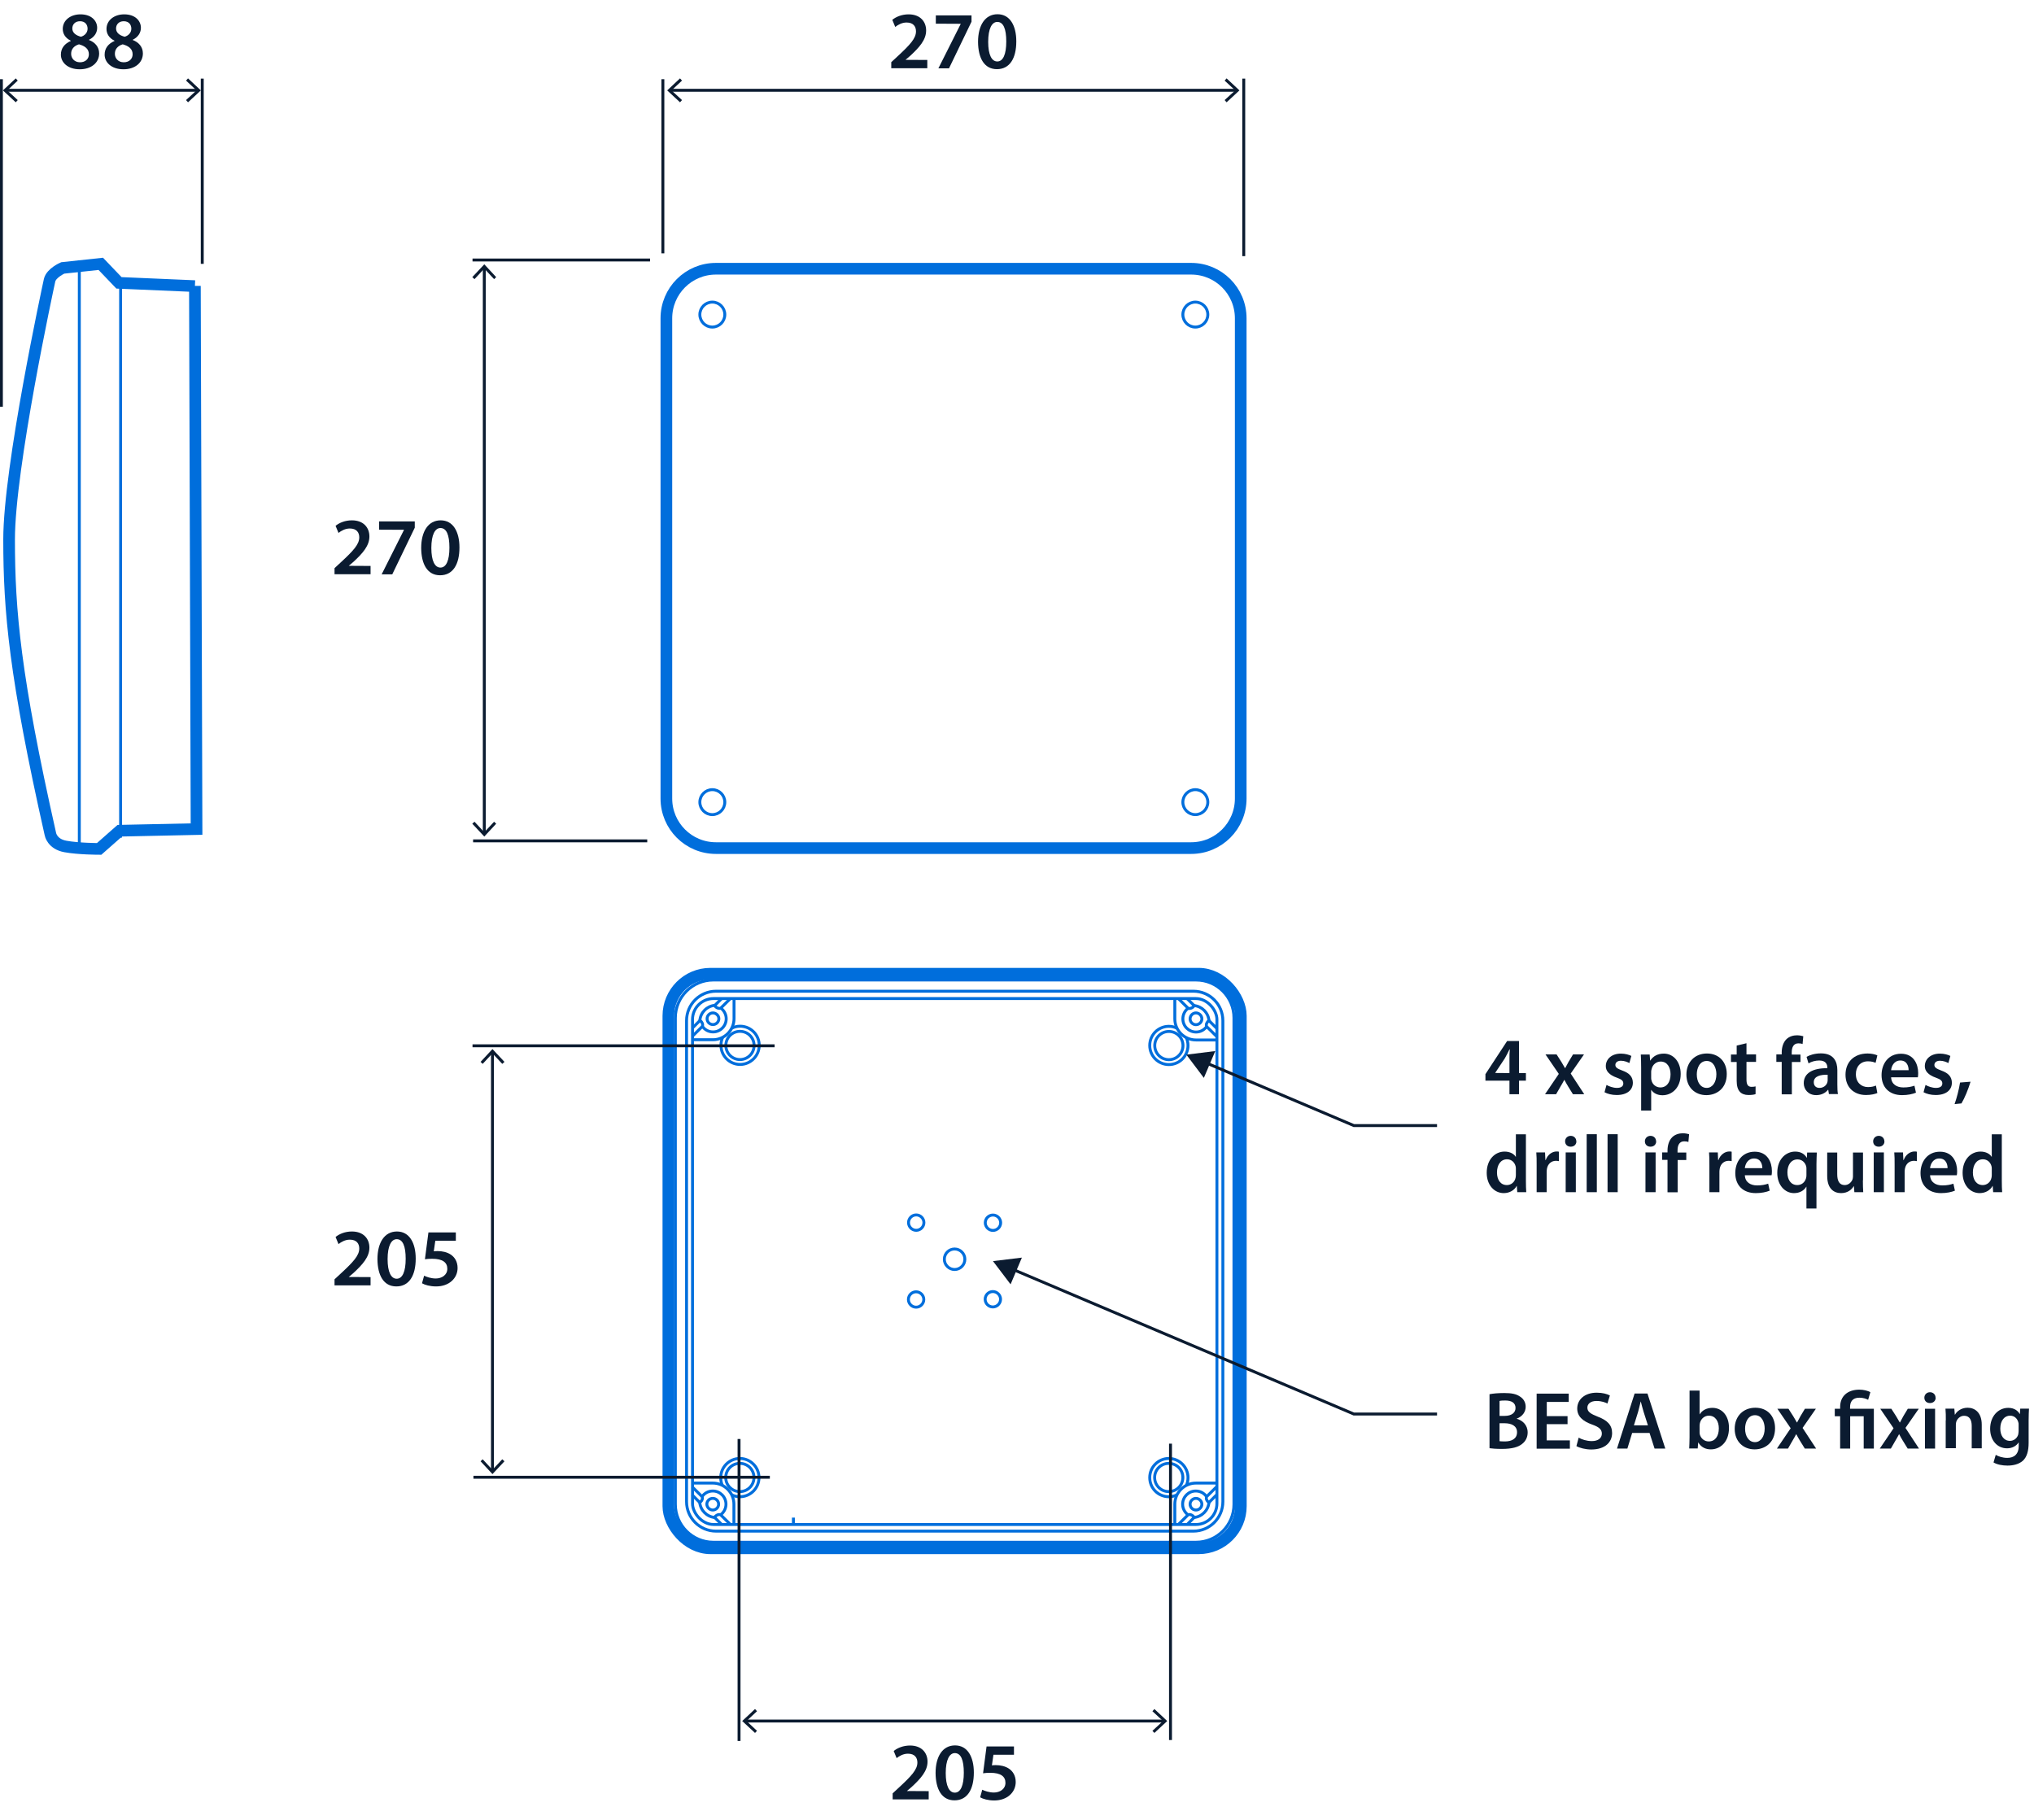 <?xml version='1.0' encoding='UTF-8'?>
<svg xmlns="http://www.w3.org/2000/svg" id="ARTWORK" viewBox="0 0 174.38 156.03" width="174.38" height="156.03">
  <defs>
    <style>.cls-1,.cls-2,.cls-3,.cls-4,.cls-5,.cls-6,.cls-7,.cls-8,.cls-9{fill:none;}.cls-1,.cls-2,.cls-3,.cls-4,.cls-5,.cls-9{stroke-width:.25px;}.cls-1,.cls-2,.cls-3,.cls-7{stroke-miterlimit:3.86;}.cls-1,.cls-3,.cls-4,.cls-5,.cls-6,.cls-7,.cls-8,.cls-9{stroke:#006edc;}.cls-1,.cls-5{fill-rule:evenodd;}.cls-2{stroke:#0b1b30;}.cls-4{stroke-miterlimit:3.86;}.cls-5,.cls-6,.cls-9{stroke-miterlimit:10;}.cls-10{fill:#0b1b30;}</style>
  </defs>
  <line class="cls-2" x1="57.48" y1="7.74" x2="105.99" y2="7.74"/>
  <polygon class="cls-10" points="58.3 8.77 58.47 8.58 57.57 7.75 58.47 6.91 58.3 6.72 57.2 7.75 58.3 8.77"/>
  <polygon class="cls-10" points="105.16 8.77 104.99 8.58 105.9 7.75 104.99 6.91 105.16 6.72 106.26 7.75 105.16 8.77"/>
  <line class="cls-2" x1="56.83" y1="21.72" x2="56.83" y2="6.79"/>
  <line class="cls-2" x1="106.63" y1="21.96" x2="106.63" y2="6.74"/>
  <path class="cls-10" d="m76.41,5.86v-.53l.54-.5c1.07-.99,1.58-1.54,1.58-2.14,0-.41-.22-.76-.81-.76-.4,0-.74.2-.97.38l-.25-.61c.33-.27.83-.47,1.4-.47,1.01,0,1.5.64,1.5,1.38,0,.8-.57,1.44-1.37,2.18l-.4.34h0s1.87.01,1.87.01v.71h-3.09Z"/>
  <path class="cls-10" d="m83.29,1.31v.55l-1.93,4h-.91l1.92-3.82h0s-2.14-.01-2.14-.01v-.71h3.06Z"/>
  <path class="cls-10" d="m87.13,3.55c0,1.46-.57,2.38-1.66,2.38s-1.61-.95-1.62-2.34c0-1.41.6-2.37,1.67-2.37s1.61.98,1.61,2.33Zm-2.41.04c0,1.11.3,1.68.78,1.68.5,0,.77-.62.77-1.71s-.25-1.68-.77-1.68c-.46,0-.78.57-.78,1.71Z"/>
  <line class="cls-2" x1="41.52" y1="71.45" x2="41.52" y2="22.93"/>
  <polygon class="cls-10" points="42.54 70.62 42.36 70.45 41.52 71.35 40.68 70.45 40.49 70.62 41.52 71.72 42.54 70.62"/>
  <polygon class="cls-10" points="42.54 23.76 42.36 23.93 41.52 23.03 40.68 23.93 40.49 23.76 41.52 22.66 42.54 23.76"/>
  <line class="cls-2" x1="55.49" y1="72.09" x2="40.56" y2="72.09"/>
  <line class="cls-2" x1="55.73" y1="22.29" x2="40.51" y2="22.29"/>
  <path class="cls-10" d="m28.68,49.24v-.53l.54-.5c1.07-.99,1.58-1.54,1.58-2.14,0-.41-.22-.76-.81-.76-.4,0-.74.2-.97.38l-.25-.61c.33-.27.83-.47,1.4-.47,1.01,0,1.5.64,1.5,1.38,0,.8-.57,1.44-1.37,2.18l-.4.34h0s1.87.01,1.87.01v.71h-3.09Z"/>
  <path class="cls-10" d="m35.56,44.69v.55l-1.93,4h-.91l1.92-3.82h0s-2.14-.01-2.14-.01v-.71h3.06Z"/>
  <path class="cls-10" d="m39.39,46.94c0,1.46-.57,2.38-1.66,2.38s-1.61-.95-1.62-2.34c0-1.41.6-2.37,1.67-2.37s1.61.98,1.61,2.33Zm-2.41.04c0,1.11.3,1.68.78,1.68.5,0,.77-.62.77-1.71s-.25-1.68-.77-1.68c-.46,0-.78.57-.78,1.71Z"/>
  <line class="cls-2" x1=".52" y1="7.74" x2="16.94" y2="7.74"/>
  <polygon class="cls-10" points="1.35 8.77 1.52 8.58 .62 7.75 1.52 6.91 1.35 6.72 .25 7.75 1.35 8.77"/>
  <polygon class="cls-10" points="16.12 8.77 15.95 8.58 16.85 7.75 15.95 6.91 16.12 6.72 17.22 7.75 16.12 8.77"/>
  <line class="cls-2" x1=".12" y1="34.87" x2=".12" y2="6.79"/>
  <line class="cls-2" x1="17.34" y1="22.62" x2="17.34" y2="6.74"/>
  <path class="cls-10" d="m5.22,4.69c0-.57.33-.95.85-1.18v-.02c-.48-.23-.69-.61-.69-1.01,0-.74.66-1.25,1.52-1.25.98,0,1.43.59,1.43,1.15,0,.39-.2.78-.7,1.03v.02c.5.19.87.58.87,1.15,0,.81-.69,1.36-1.66,1.36-1.06,0-1.62-.61-1.62-1.25Zm2.4-.04c0-.46-.34-.71-.85-.85-.43.13-.67.42-.67.8-.01.39.28.74.76.74.46,0,.76-.29.76-.68Zm-1.42-2.21c0,.37.31.6.74.71.31-.09.57-.34.57-.69,0-.32-.19-.64-.65-.64-.43,0-.66.29-.66.62Z"/>
  <path class="cls-10" d="m8.97,4.69c0-.57.33-.95.85-1.18v-.02c-.48-.23-.69-.61-.69-1.01,0-.74.66-1.25,1.52-1.25.98,0,1.43.59,1.43,1.15,0,.39-.2.78-.7,1.03v.02c.5.19.87.58.87,1.15,0,.81-.69,1.36-1.66,1.36-1.06,0-1.62-.61-1.62-1.25Zm2.4-.04c0-.46-.34-.71-.85-.85-.43.13-.67.42-.67.8-.01.39.28.74.76.74.46,0,.76-.29.76-.68Zm-1.42-2.21c0,.37.31.6.74.71.31-.09.57-.34.57-.69,0-.32-.19-.64-.65-.64-.43,0-.66.29-.66.62Z"/>
  <path class="cls-10" d="m127.71,119.53c.27-.06.77-.1,1.25-.1.64,0,1.03.08,1.35.3.29.18.49.48.49.88,0,.43-.27.83-.78,1.02h0c.5.14.95.53.95,1.18,0,.42-.18.75-.46.97-.34.29-.89.44-1.75.44-.48,0-.84-.03-1.06-.06v-4.64Zm.85,1.86h.44c.6,0,.93-.28.93-.68,0-.44-.34-.64-.88-.64-.25,0-.4.01-.49.04v1.29Zm0,2.17c.11.01.26.02.46.02.55,0,1.04-.21,1.04-.79,0-.55-.48-.77-1.07-.77h-.43v1.54Z"/>
  <path class="cls-10" d="m134.38,122.1h-1.78v1.39h1.99v.71h-2.85v-4.72h2.75v.71h-1.88v1.22h1.78v.7Z"/>
  <path class="cls-10" d="m135.33,123.25c.28.16.7.3,1.14.3.55,0,.86-.26.86-.64,0-.36-.24-.57-.84-.78-.78-.28-1.27-.69-1.27-1.37,0-.77.64-1.36,1.67-1.36.51,0,.89.11,1.13.24l-.21.69c-.17-.09-.5-.22-.94-.22-.55,0-.78.29-.78.57,0,.36.27.53.9.78.82.31,1.22.72,1.22,1.4,0,.76-.57,1.41-1.79,1.41-.5,0-1.02-.14-1.27-.29l.19-.71Z"/>
  <path class="cls-10" d="m139.93,122.85l-.41,1.34h-.89l1.51-4.72h1.1l1.53,4.72h-.92l-.43-1.34h-1.5Zm1.35-.65l-.37-1.16c-.09-.29-.17-.61-.24-.88h-.01c-.07.27-.14.6-.22.88l-.36,1.16h1.21Z"/>
  <path class="cls-10" d="m144.82,124.19c.01-.23.03-.61.03-.96v-4.01h.86v2.03h.01c.21-.33.58-.55,1.09-.55.83,0,1.43.69,1.42,1.73,0,1.23-.78,1.83-1.55,1.83-.44,0-.83-.17-1.08-.59h-.01l-.04.51h-.74Zm.89-1.41c0,.07,0,.14.02.2.09.34.39.6.76.6.54,0,.87-.43.87-1.12,0-.6-.29-1.09-.86-1.09-.35,0-.67.25-.76.63-.01.06-.03.14-.03.22v.55Z"/>
  <path class="cls-10" d="m152.18,122.45c0,1.25-.88,1.81-1.75,1.81-.97,0-1.71-.67-1.71-1.76s.74-1.81,1.77-1.81,1.69.71,1.69,1.75Zm-2.57.03c0,.66.32,1.16.85,1.16.49,0,.83-.48.83-1.17,0-.53-.24-1.14-.83-1.14s-.85.59-.85,1.16Z"/>
  <path class="cls-10" d="m153.33,120.78l.41.64c.11.18.21.35.31.53h.02c.1-.19.2-.36.29-.54l.38-.63h.94l-1.14,1.64,1.16,1.77h-.97l-.42-.68c-.11-.18-.21-.36-.31-.55h-.01c-.1.2-.2.36-.31.55l-.39.68h-.95l1.18-1.74-1.14-1.67h.96Z"/>
  <path class="cls-10" d="m157.76,124.19v-2.77h-.46v-.64h.46v-.16c0-.92.64-1.48,1.65-1.48.34,0,.74.09.94.22l-.19.65c-.16-.09-.43-.18-.75-.18-.6,0-.8.36-.8.81v.14h2.04v3.41h-.87v-2.77h-1.16v2.77h-.86Z"/>
  <path class="cls-10" d="m162.15,120.78l.41.64c.11.18.21.35.31.53h.02c.1-.19.2-.36.29-.54l.38-.63h.94l-1.14,1.64,1.16,1.77h-.97l-.42-.68c-.11-.18-.21-.36-.31-.55h-.01c-.1.2-.2.36-.31.55l-.39.68h-.95l1.18-1.74-1.14-1.67h.96Z"/>
  <path class="cls-10" d="m165.95,119.83c0,.26-.19.46-.49.46s-.48-.2-.48-.46.2-.47.48-.47.48.2.48.47Zm-.92,4.36v-3.41h.87v3.41h-.87Z"/>
  <path class="cls-10" d="m166.82,121.79c0-.39,0-.72-.03-1.02h.76l.04.51h.02c.15-.27.52-.59,1.08-.59.6,0,1.21.39,1.21,1.46v2.02h-.86v-1.93c0-.49-.18-.86-.65-.86-.34,0-.58.25-.67.5-.03.08-.04.18-.04.28v2h-.87v-2.4Z"/>
  <path class="cls-10" d="m173.95,120.78c-.01.23-.03.51-.03.98v1.93c0,.71-.15,1.23-.5,1.55-.36.31-.85.41-1.32.41-.43,0-.9-.09-1.19-.27l.19-.65c.22.13.58.26.99.26.56,0,.98-.29.98-1.03v-.29h-.01c-.2.3-.55.5-.99.5-.85,0-1.45-.7-1.45-1.67,0-1.12.73-1.8,1.55-1.8.52,0,.83.25.99.53h.01l.03-.46h.75Zm-.89,1.37c0-.08,0-.16-.03-.23-.09-.31-.34-.55-.7-.55-.48,0-.84.42-.84,1.11,0,.58.29,1.05.83,1.05.32,0,.6-.21.7-.52.02-.09.04-.21.04-.31v-.55Z"/>
  <path class="cls-8" d="m57.13,27.29c0-2.35,1.9-4.25,4.25-4.25h40.74c2.35,0,4.25,1.9,4.25,4.25v41.17c0,2.35-1.9,4.25-4.25,4.25h-40.74c-2.35,0-4.25-1.9-4.25-4.25V27.29h0Z"/>
  <path class="cls-3" d="m60,26.97c0-.59.48-1.07,1.07-1.07s1.07.48,1.07,1.07-.48,1.07-1.07,1.07-1.07-.48-1.07-1.07h0Z"/>
  <path class="cls-3" d="m101.41,26.97c0-.59.48-1.07,1.07-1.07s1.07.48,1.07,1.07-.48,1.07-1.07,1.07-1.07-.48-1.07-1.07h0Z"/>
  <path class="cls-3" d="m101.41,68.77c0-.59.48-1.07,1.07-1.07s1.07.48,1.07,1.07-.48,1.07-1.07,1.07-1.07-.48-1.07-1.07h0Z"/>
  <path class="cls-3" d="m60,68.77c0-.59.48-1.07,1.07-1.07s1.07.48,1.07,1.07-.48,1.07-1.07,1.07-1.07-.48-1.07-1.07h0Z"/>
  <path class="cls-6" d="m16.71,24.53l-6.51-.28-1.56-1.63-3.26.35s-.99.43-1.13,1.06c-.14.64-3.47,16.06-3.47,22.22s.5,11.75,3.54,25.26c0,0,.14.85,1.28,1.06,1.13.21,2.9.21,2.9.21l1.77-1.56,6.58-.14-.14-46.57Z"/>
  <line class="cls-9" x1="10.34" y1="24.25" x2="10.34" y2="71.81"/>
  <line class="cls-9" x1="6.8" y1="22.34" x2="6.8" y2="72.71"/>
  <path class="cls-5" d="m61.39,84.98h40.92c1.4,0,2.53,1.13,2.53,2.53v41.23c0,1.4-1.13,2.53-2.53,2.53h-40.92c-1.4,0-2.53-1.13-2.53-2.53v-41.23c0-1.4,1.13-2.53,2.53-2.53Zm-.24-.96h41.39c1.79,0,3.25,1.45,3.25,3.25v41.7c0,1.79-1.45,3.25-3.25,3.25h-41.39c-1.79,0-3.25-1.46-3.25-3.25v-41.7c0-1.79,1.46-3.25,3.25-3.25Z"/>
  <rect class="cls-7" x="57.3" y="83.48" width="49.08" height="49.26" rx="3.61" ry="3.61"/>
  <rect class="cls-3" x="59.37" y="85.61" width="44.96" height="45.09" rx="1.8" ry="1.8"/>
  <path class="cls-1" d="m62.74,88.15c.22-.11.45-.17.71-.17.91,0,1.64.74,1.64,1.64s-.74,1.64-1.64,1.64-1.64-.74-1.64-1.64c0-.25.05-.48.15-.69"/>
  <path class="cls-1" d="m62.23,89.63c0-.67.54-1.21,1.21-1.21s1.21.54,1.21,1.21-.54,1.21-1.21,1.21-1.21-.54-1.21-1.21Z"/>
  <path class="cls-1" d="m60.62,87.34c0-.28.23-.5.5-.5s.51.23.51.5-.23.5-.51.5-.5-.23-.5-.5Z"/>
  <path class="cls-1" d="m61.8,86.43c.28.21.46.54.46.91,0,.63-.51,1.13-1.13,1.13-.37,0-.7-.18-.9-.46"/>
  <path class="cls-1" d="m59.37,89.14h1.75c.99,0,1.81-.81,1.81-1.81v-.03.03s0-1.75,0-1.75"/>
  <path class="cls-1" d="m59.37,88.13l.64-.64c.07.04.11.08.15.15.08.12.1.22.06.35l-.85.84"/>
  <path class="cls-1" d="m62.6,85.63l-.82.81c-.14.03-.22,0-.34-.06-.08-.05-.12-.09-.17-.17l.61-.61"/>
  <path class="cls-1" d="m60,87.49c.06-.69.6-1.23,1.28-1.3"/>
  <path class="cls-1" d="m100.92,128.15c-.22.11-.45.17-.71.17-.91,0-1.64-.73-1.64-1.64s.74-1.64,1.64-1.64,1.64.74,1.64,1.64c0,.25-.05.48-.15.69"/>
  <path class="cls-1" d="m98.99,126.67c0-.67.54-1.21,1.21-1.21s1.21.54,1.21,1.21-.54,1.21-1.21,1.21-1.21-.54-1.21-1.21Z"/>
  <path class="cls-1" d="m102.03,128.96c0-.28.23-.5.5-.5s.51.23.51.5-.23.5-.51.5-.5-.23-.5-.5Z"/>
  <path class="cls-1" d="m101.85,129.87c-.28-.21-.46-.54-.46-.91,0-.63.51-1.13,1.13-1.13.37,0,.71.18.9.46"/>
  <path class="cls-1" d="m104.28,127.15h-1.75c-.99,0-1.81.81-1.81,1.81v.03s0-.03,0-.03v1.75"/>
  <path class="cls-1" d="m104.29,128.17l-.64.64c-.08-.04-.11-.08-.15-.14-.08-.12-.1-.22-.06-.35l.85-.84"/>
  <path class="cls-1" d="m101.05,130.67l.82-.81c.14-.03.22-.01.34.06.08.05.12.09.17.17l-.6.61"/>
  <path class="cls-1" d="m103.65,128.8c-.06.68-.6,1.23-1.28,1.3"/>
  <path class="cls-1" d="m100.92,88.16c-.22-.11-.45-.17-.71-.17-.91,0-1.64.74-1.64,1.64s.73,1.64,1.64,1.64,1.64-.74,1.64-1.64c0-.25-.06-.48-.15-.69"/>
  <path class="cls-1" d="m99,89.64c0-.67.54-1.21,1.21-1.21s1.21.54,1.21,1.21-.54,1.21-1.21,1.21-1.21-.54-1.21-1.21Z"/>
  <path class="cls-1" d="m102.03,87.35c0-.28.23-.51.5-.51s.51.23.51.51-.23.5-.51.5-.5-.23-.5-.5Z"/>
  <path class="cls-1" d="m101.86,86.44c-.28.21-.45.54-.45.91,0,.63.51,1.13,1.13,1.13.37,0,.7-.18.9-.46"/>
  <path class="cls-1" d="m104.28,89.16h-1.75c-.99,0-1.81-.81-1.81-1.81v-.03.03s0-1.75,0-1.75"/>
  <path class="cls-1" d="m104.29,88.14l-.64-.64c-.07.04-.11.08-.15.15-.08.12-.1.22-.06.35l.85.84"/>
  <path class="cls-1" d="m101.05,85.64l.82.81c.14.03.22,0,.34-.06.08-.05.12-.09.17-.17l-.61-.61"/>
  <path class="cls-1" d="m103.65,87.51c-.06-.69-.6-1.23-1.28-1.3"/>
  <path class="cls-1" d="m62.72,128.15c.22.11.45.17.71.17.91,0,1.64-.74,1.64-1.64s-.74-1.64-1.64-1.64-1.64.74-1.64,1.64c0,.25.05.48.15.69"/>
  <path class="cls-1" d="m62.22,126.67c0-.67.54-1.21,1.21-1.21s1.21.54,1.21,1.21-.54,1.21-1.21,1.21-1.21-.54-1.21-1.21Z"/>
  <path class="cls-1" d="m60.6,128.96c0-.28.23-.5.51-.5s.5.23.5.5-.23.5-.5.5-.51-.23-.51-.5Z"/>
  <path class="cls-1" d="m61.78,129.87c.28-.21.46-.54.46-.91,0-.63-.51-1.13-1.13-1.13-.37,0-.71.18-.9.46"/>
  <path class="cls-1" d="m59.36,127.15h1.75c.99,0,1.81.81,1.81,1.81v.03-.04s0,1.75,0,1.75"/>
  <path class="cls-1" d="m59.35,128.17l.64.64c.07-.04.11-.08.15-.14.08-.12.1-.22.06-.35l-.85-.84"/>
  <path class="cls-1" d="m62.59,130.67l-.82-.81c-.14-.03-.22-.01-.34.06-.08.05-.12.09-.17.17l.61.61"/>
  <path class="cls-1" d="m59.99,128.8c.06.68.6,1.23,1.28,1.3"/>
  <line class="cls-4" x1="68.02" y1="130.11" x2="68.02" y2="130.65"/>
  <line class="cls-2" x1="99.8" y1="147.55" x2="63.91" y2="147.55"/>
  <polygon class="cls-10" points="98.97 146.52 98.8 146.71 99.71 147.55 98.8 148.39 98.97 148.57 100.07 147.55 98.97 146.52"/>
  <polygon class="cls-10" points="64.73 146.52 64.9 146.71 64 147.55 64.9 148.39 64.73 148.57 63.63 147.55 64.73 146.52"/>
  <line class="cls-2" x1="100.35" y1="123.77" x2="100.35" y2="149.18"/>
  <line class="cls-2" x1="63.36" y1="123.37" x2="63.36" y2="149.26"/>
  <path class="cls-10" d="m76.53,154.28v-.53l.54-.5c1.07-.99,1.58-1.54,1.58-2.14,0-.41-.22-.76-.81-.76-.4,0-.74.2-.97.38l-.25-.61c.33-.27.83-.47,1.4-.47,1.01,0,1.5.64,1.5,1.38,0,.8-.57,1.44-1.37,2.18l-.4.34h0s1.87.01,1.87.01v.71h-3.09Z"/>
  <path class="cls-10" d="m83.49,151.97c0,1.46-.57,2.38-1.66,2.38s-1.61-.95-1.62-2.34c0-1.42.6-2.37,1.67-2.37s1.61.98,1.61,2.33Zm-2.41.04c0,1.11.3,1.68.78,1.68.5,0,.77-.62.77-1.71s-.25-1.68-.77-1.68c-.46,0-.78.57-.78,1.71Z"/>
  <path class="cls-10" d="m86.92,150.44h-1.75l-.13.91c.1-.01.2-.02.33-.02.4,0,.8.09,1.11.29.34.22.6.6.6,1.16,0,.87-.72,1.58-1.84,1.58-.53,0-.97-.13-1.21-.27l.18-.65c.2.1.59.24,1,.24.5,0,.99-.29.99-.83s-.39-.86-1.3-.86c-.25,0-.44.01-.62.04l.3-2.3h2.35v.71Z"/>
  <line class="cls-2" x1="42.22" y1="126.11" x2="42.22" y2="90.21"/>
  <polygon class="cls-10" points="43.25 125.28 43.06 125.11 42.22 126.01 41.38 125.11 41.2 125.28 42.22 126.38 43.25 125.28"/>
  <polygon class="cls-10" points="43.25 91.04 43.06 91.21 42.22 90.31 41.38 91.21 41.2 91.04 42.22 89.94 43.25 91.04"/>
  <line class="cls-2" x1="66" y1="126.65" x2="40.59" y2="126.65"/>
  <line class="cls-2" x1="66.41" y1="89.66" x2="40.51" y2="89.66"/>
  <path class="cls-10" d="m28.68,110.21v-.53l.54-.5c1.07-.99,1.58-1.54,1.58-2.14,0-.41-.22-.76-.81-.76-.4,0-.74.2-.97.38l-.25-.61c.33-.27.83-.47,1.4-.47,1.01,0,1.5.64,1.5,1.38,0,.8-.57,1.44-1.37,2.18l-.4.34h0s1.87.01,1.87.01v.71h-3.09Z"/>
  <path class="cls-10" d="m35.64,107.91c0,1.46-.57,2.38-1.66,2.38s-1.61-.95-1.62-2.34c0-1.41.6-2.37,1.67-2.37s1.61.98,1.61,2.33Zm-2.41.04c0,1.11.3,1.68.78,1.68.5,0,.77-.62.77-1.71s-.25-1.68-.77-1.68c-.46,0-.78.57-.78,1.71Z"/>
  <path class="cls-10" d="m39.07,106.37h-1.75l-.13.91c.1-.01.2-.02.33-.02.4,0,.8.09,1.11.29.34.22.6.6.6,1.16,0,.87-.72,1.58-1.84,1.58-.53,0-.97-.13-1.21-.27l.18-.65c.2.1.59.24,1,.24.5,0,.99-.29.99-.83s-.39-.86-1.3-.86c-.25,0-.44.01-.62.04l.3-2.3h2.35v.71Z"/>
  <path class="cls-9" d="m80.96,107.96c0-.49.4-.88.88-.88s.88.39.88.88-.4.88-.88.88-.88-.4-.88-.88h0Z"/>
  <path class="cls-9" d="m77.89,104.82c0-.37.3-.66.66-.66s.66.3.66.66-.3.66-.66.66-.66-.3-.66-.66h0Z"/>
  <path class="cls-9" d="m77.88,111.41c0-.37.3-.66.66-.66s.66.3.66.66-.3.66-.66.66-.66-.3-.66-.66h0Z"/>
  <path class="cls-9" d="m84.47,104.83c0-.37.3-.66.66-.66s.66.3.66.66-.3.66-.66.66-.66-.3-.66-.66h0Z"/>
  <path class="cls-9" d="m84.46,111.39c0-.37.3-.66.66-.66s.66.3.66.66-.3.66-.66.66-.66-.3-.66-.66h0Z"/>
  <path class="cls-10" d="m129.41,93.81v-1.16h-2.06v-.56l1.86-2.84h1.02v2.75h.59v.65h-.59v1.16h-.81Zm0-1.81v-1.24c0-.26,0-.52.03-.79h-.03c-.14.29-.26.52-.4.77l-.83,1.25h0s1.24.01,1.24.01Z"/>
  <path class="cls-10" d="m133.45,90.4l.41.64c.11.18.21.35.31.53h.02c.1-.19.2-.36.29-.54l.38-.63h.94l-1.14,1.64,1.16,1.77h-.97l-.42-.68c-.11-.18-.21-.36-.31-.55h-.01c-.1.2-.2.36-.31.55l-.39.68h-.95l1.18-1.74-1.14-1.67h.96Z"/>
  <path class="cls-10" d="m137.74,93.02c.2.12.57.25.88.25.38,0,.55-.15.55-.38s-.14-.35-.56-.5c-.67-.23-.95-.6-.94-.99,0-.6.5-1.07,1.29-1.07.38,0,.71.1.9.2l-.17.61c-.15-.08-.42-.2-.72-.2s-.48.15-.48.36.16.32.59.48c.62.22.9.54.91,1.04,0,.62-.48,1.06-1.39,1.06-.41,0-.79-.1-1.04-.24l.17-.62Z"/>
  <path class="cls-10" d="m140.7,91.54c0-.45-.01-.81-.03-1.13h.76l.04.52h.01c.25-.39.65-.6,1.17-.6.79,0,1.44.67,1.44,1.74,0,1.23-.78,1.83-1.56,1.83-.43,0-.78-.18-.96-.46h-.01v1.77h-.86v-3.66Zm.86.85c0,.08,0,.16.03.24.08.35.39.6.76.6.55,0,.87-.46.87-1.13,0-.6-.29-1.09-.85-1.09-.36,0-.69.26-.77.64-.02.07-.04.15-.04.22v.53Z"/>
  <path class="cls-10" d="m148.04,92.08c0,1.25-.88,1.81-1.75,1.81-.97,0-1.71-.67-1.71-1.76s.74-1.81,1.76-1.81,1.7.71,1.7,1.75Zm-2.57.03c0,.66.32,1.16.85,1.16.49,0,.83-.48.83-1.17,0-.53-.24-1.14-.83-1.14s-.85.59-.85,1.16Z"/>
  <path class="cls-10" d="m149.73,89.43v.97h.82v.64h-.82v1.51c0,.41.11.63.44.63.15,0,.26-.02.34-.04v.66c-.11.05-.34.08-.61.08-.32,0-.58-.1-.74-.28-.18-.2-.27-.5-.27-.95v-1.6h-.49v-.64h.49v-.77l.84-.2Z"/>
  <path class="cls-10" d="m152.75,93.81v-2.77h-.46v-.64h.46v-.15c0-.44.12-.88.41-1.16.25-.24.59-.33.89-.33.23,0,.41.04.55.08l-.06.67c-.09-.04-.21-.06-.36-.06-.43,0-.57.36-.57.78v.18h.75v.64h-.74v2.77h-.86Z"/>
  <path class="cls-10" d="m156.8,93.81l-.06-.38h-.02c-.21.27-.57.46-1.01.46-.69,0-1.07-.5-1.07-1.02,0-.86.76-1.3,2.02-1.29v-.06c0-.22-.09-.6-.69-.6-.34,0-.69.1-.92.25l-.17-.56c.25-.15.69-.3,1.23-.3,1.09,0,1.41.69,1.41,1.44v1.23c0,.31.01.61.05.82h-.78Zm-.11-1.67c-.61-.01-1.19.12-1.19.64,0,.34.22.49.49.49.34,0,.6-.22.67-.47.02-.06.03-.13.03-.19v-.47Z"/>
  <path class="cls-10" d="m160.95,93.71c-.18.08-.54.17-.97.17-1.06,0-1.76-.68-1.76-1.74s.7-1.82,1.9-1.82c.31,0,.64.07.83.16l-.15.64c-.14-.06-.34-.13-.65-.13-.66,0-1.05.48-1.04,1.11,0,.7.46,1.1,1.04,1.1.3,0,.51-.06.68-.13l.12.64Z"/>
  <path class="cls-10" d="m162.13,92.35c.02.62.5.88,1.05.88.4,0,.69-.06.95-.15l.13.6c-.29.12-.7.21-1.19.21-1.11,0-1.76-.68-1.76-1.72,0-.95.57-1.83,1.67-1.83s1.47.91,1.47,1.66c0,.16-.01.29-.03.36h-2.28Zm1.5-.6c0-.32-.13-.83-.71-.83-.53,0-.76.48-.79.83h1.5Z"/>
  <path class="cls-10" d="m165.09,93.02c.2.12.57.25.88.25.38,0,.55-.15.55-.38s-.14-.35-.56-.5c-.67-.23-.95-.6-.94-.99,0-.6.5-1.07,1.29-1.07.38,0,.71.1.9.2l-.17.61c-.15-.08-.42-.2-.72-.2s-.48.15-.48.36.16.32.59.48c.62.22.9.54.91,1.04,0,.62-.48,1.06-1.39,1.06-.41,0-.79-.1-1.04-.24l.17-.62Z"/>
  <path class="cls-10" d="m167.57,94.66c.19-.53.38-1.27.47-1.85l.9-.07c-.2.66-.51,1.42-.78,1.86l-.59.06Z"/>
  <path class="cls-10" d="m130.82,97.24v4.01c0,.35.01.73.03.96h-.77l-.04-.54h-.01c-.2.38-.62.62-1.11.62-.81,0-1.46-.69-1.46-1.74,0-1.14.71-1.82,1.53-1.82.47,0,.81.2.96.45h.01v-1.93h.86Zm-.86,2.98c0-.07,0-.15-.02-.22-.08-.34-.35-.61-.74-.61-.55,0-.86.49-.86,1.13s.31,1.08.85,1.08c.35,0,.66-.24.74-.61.02-.08.03-.16.03-.25v-.51Z"/>
  <path class="cls-10" d="m131.74,99.9c0-.46,0-.79-.03-1.1h.75l.03.65h.03c.17-.48.57-.73.93-.73.08,0,.13,0,.2.02v.81c-.07-.01-.15-.03-.25-.03-.41,0-.69.27-.77.65-.01.08-.03.17-.03.27v1.77h-.86v-2.31Z"/>
  <path class="cls-10" d="m135.15,97.85c0,.26-.19.46-.49.46s-.48-.2-.48-.46.2-.47.48-.47.48.2.48.47Zm-.92,4.36v-3.41h.87v3.41h-.87Z"/>
  <path class="cls-10" d="m136.03,97.24h.87v4.97h-.87v-4.97Z"/>
  <path class="cls-10" d="m137.82,97.24h.87v4.97h-.87v-4.97Z"/>
  <path class="cls-10" d="m141.99,97.85c0,.26-.19.46-.49.46s-.48-.2-.48-.46.2-.47.48-.47.48.2.48.47Zm-.92,4.36v-3.41h.87v3.41h-.87Z"/>
  <path class="cls-10" d="m142.96,102.21v-2.77h-.46v-.64h.46v-.15c0-.44.12-.88.41-1.16.25-.24.6-.33.89-.33.23,0,.41.04.55.08l-.06.67c-.09-.04-.21-.06-.36-.06-.43,0-.57.36-.57.78v.18h.75v.64h-.74v2.77h-.86Z"/>
  <path class="cls-10" d="m146.55,99.9c0-.46,0-.79-.03-1.1h.75l.03.65h.03c.17-.48.57-.73.93-.73.08,0,.13,0,.2.02v.81c-.07-.01-.15-.03-.25-.03-.41,0-.69.27-.77.65-.01.08-.03.17-.03.27v1.77h-.86v-2.31Z"/>
  <path class="cls-10" d="m149.59,100.75c.02.62.5.88,1.05.88.4,0,.69-.06.95-.15l.13.6c-.29.12-.7.21-1.19.21-1.11,0-1.76-.68-1.76-1.72,0-.95.57-1.83,1.67-1.83s1.47.91,1.47,1.66c0,.16-.01.29-.03.36h-2.28Zm1.5-.6c0-.32-.13-.83-.71-.83-.53,0-.76.48-.79.83h1.5Z"/>
  <path class="cls-10" d="m154.87,101.74h-.01c-.2.33-.56.55-1.06.55-.76,0-1.43-.67-1.43-1.73,0-1.25.8-1.83,1.53-1.83.48,0,.81.2,1,.53h.01s.02-.45.02-.45h.83c-.01.31-.03.63-.03.99v3.81h-.86v-1.86Zm0-1.53c0-.07,0-.15-.02-.21-.08-.32-.35-.6-.74-.6-.55,0-.87.47-.87,1.11s.3,1.09.85,1.09c.35,0,.64-.22.74-.57.03-.08.04-.18.04-.27v-.57Z"/>
  <path class="cls-10" d="m159.71,101.19c0,.41.01.74.03,1.02h-.76l-.04-.52h-.01c-.15.25-.48.6-1.09.6s-1.19-.37-1.19-1.48v-2h.86v1.86c0,.57.18.93.64.93.34,0,.57-.25.66-.46.03-.08.05-.17.05-.27v-2.06h.86v2.39Z"/>
  <path class="cls-10" d="m161.56,97.85c0,.26-.19.46-.49.46s-.48-.2-.48-.46.2-.47.48-.47.48.2.48.47Zm-.92,4.36v-3.41h.87v3.41h-.87Z"/>
  <path class="cls-10" d="m162.43,99.9c0-.46,0-.79-.03-1.1h.75l.03.65h.03c.17-.48.57-.73.93-.73.08,0,.13,0,.2.02v.81c-.07-.01-.15-.03-.25-.03-.41,0-.69.27-.77.65-.01.08-.03.17-.03.27v1.77h-.86v-2.31Z"/>
  <path class="cls-10" d="m165.47,100.75c.02.62.5.88,1.05.88.4,0,.69-.06.95-.15l.13.6c-.29.12-.7.21-1.19.21-1.11,0-1.76-.68-1.76-1.72,0-.95.57-1.83,1.67-1.83s1.47.91,1.47,1.66c0,.16-.01.29-.03.36h-2.28Zm1.5-.6c0-.32-.13-.83-.71-.83-.53,0-.76.48-.79.83h1.5Z"/>
  <path class="cls-10" d="m171.62,97.24v4.01c0,.35.01.73.03.96h-.77l-.04-.54h-.01c-.2.38-.62.62-1.11.62-.81,0-1.46-.69-1.46-1.74,0-1.14.71-1.82,1.53-1.82.47,0,.81.2.96.45h.01v-1.93h.86Zm-.86,2.98c0-.07,0-.15-.02-.22-.08-.34-.35-.61-.74-.61-.55,0-.86.49-.86,1.13s.31,1.08.85,1.08c.35,0,.66-.24.74-.61.02-.08.03-.16.03-.25v-.51Z"/>
  <polyline class="cls-2" points="123.2 121.23 116.07 121.23 86.79 108.81"/>
  <polygon class="cls-10" points="87.61 107.82 85.13 108.12 86.64 110.11 87.61 107.82"/>
  <polyline class="cls-2" points="123.2 96.5 116.07 96.5 103.37 91.11"/>
  <polygon class="cls-10" points="104.19 90.11 101.71 90.42 103.21 92.41 104.19 90.11"/>
</svg>
